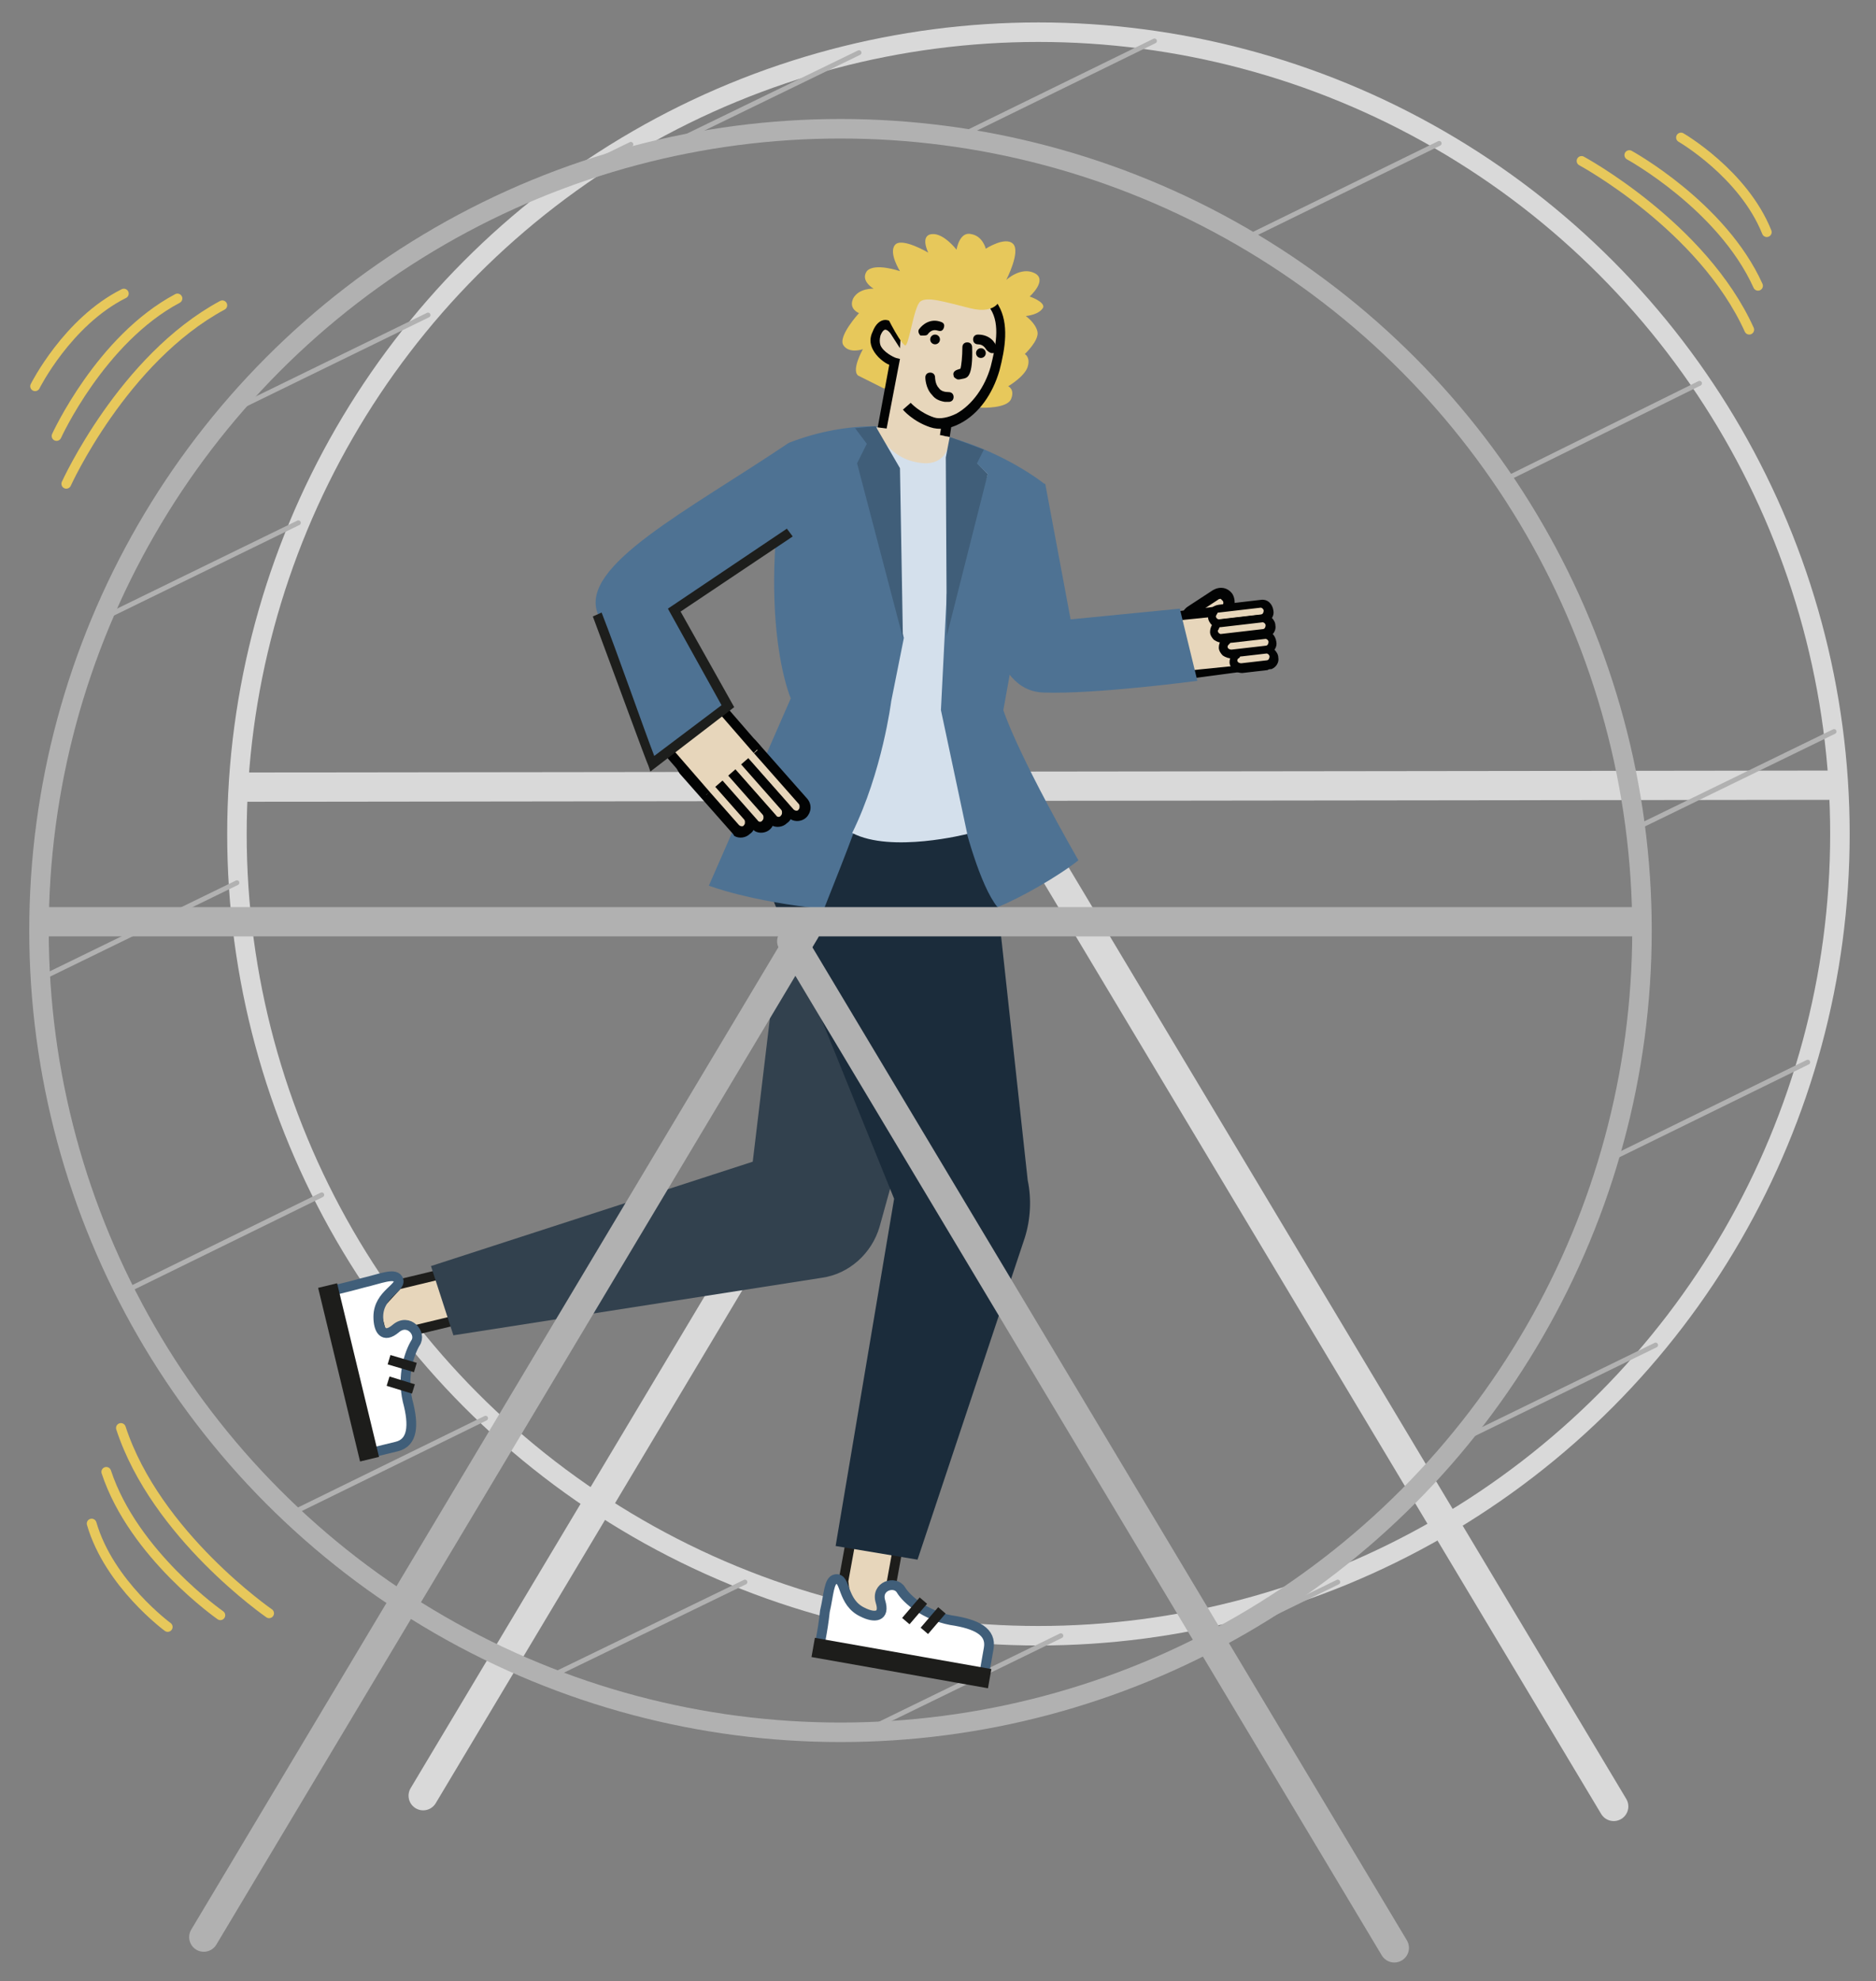 <?xml version="1.0" encoding="utf-8"?>
<!-- Generator: Adobe Illustrator 26.0.1, SVG Export Plug-In . SVG Version: 6.00 Build 0)  -->
<svg version="1.1" xmlns="http://www.w3.org/2000/svg" xmlns:xlink="http://www.w3.org/1999/xlink" x="0px" y="0px"
	 viewBox="0 0 192.4 203.1" style="enable-background:new 0 0 192.4 203.1;" xml:space="preserve">
<rect x="0" y="0" width="192.4" height="203.1" fill="#808080" stroke="none"/>
<style type="text/css">
	.st0{display:none;}
	.st1{display:inline;fill:#D4E0EC;}
	.st2{fill:none;stroke:#D9D9D9;stroke-width:2;stroke-miterlimit:10;}
	.st3{fill:none;stroke:#D9D9D9;stroke-width:3;stroke-linecap:round;stroke-miterlimit:10;}
	.st4{fill:none;stroke:#B1B1B1;stroke-width:0.5;stroke-linecap:round;stroke-miterlimit:10;}
	.st5{fill:none;stroke:#D9D9D9;stroke-width:3;stroke-miterlimit:10;}
	.st6{fill:none;stroke:#B1B1B1;stroke-width:2;stroke-miterlimit:10;}
	.st7{fill:#E7D6BB;stroke:#1D1D1B;stroke-miterlimit:10;}
	.st8{fill:#32414E;}
	.st9{fill:#1B2C3B;}
	.st10{fill:#E7D6BB;}
	.st11{fill:#020303;}
	.st12{fill:#4E7293;}
	.st13{fill:#D9E8E8;}
	.st14{fill:#E7C85B;}
	.st15{fill:#D4E0EC;}
	.st16{fill:#1D1E1C;}
	.st17{fill:#FFFFFF;stroke:#405E79;stroke-miterlimit:10;}
	.st18{fill:none;stroke:#1D1D1B;stroke-miterlimit:10;}
	.st19{fill:none;stroke:#1D1D1B;stroke-width:2;stroke-miterlimit:10;}
	.st20{fill:#405E79;}
	.st21{fill:none;stroke:#B1B1B1;stroke-width:3;stroke-miterlimit:10;}
	.st22{fill:none;stroke:#B1B1B1;stroke-width:3;stroke-linecap:round;stroke-miterlimit:10;}
	.st23{fill:none;stroke:#E7C85B;stroke-linecap:round;stroke-miterlimit:10;}
</style>
<g id="HG" class="st0">
	<rect x="-100.8" y="-43.3" class="st1" width="387" height="273.6"/>
</g>
<g id="Kathrin">
	<g>
		<circle class="st2" cx="106.5" cy="85.5" r="82.2"/>
		<g>
			<line class="st3" x1="105.1" y1="80.9" x2="43.4" y2="184.1"/>
			<line class="st3" x1="103.7" y1="82" x2="165.5" y2="185.2"/>
		</g>
		<line class="st4" x1="29.8" y1="155.2" x2="49.8" y2="145.4"/>
		<line class="st4" x1="12.6" y1="132.5" x2="33" y2="122.5"/>
		<line class="st4" x1="4" y1="100.4" x2="24.3" y2="90.5"/>
		<line class="st4" x1="9.7" y1="63.8" x2="30.6" y2="53.6"/>
		<line class="st4" x1="23" y1="42.5" x2="43.9" y2="32.3"/>
		<line class="st4" x1="44.3" y1="24.7" x2="64.7" y2="14.8"/>
		<line class="st4" x1="56" y1="172.1" x2="76.4" y2="162.2"/>
		<line class="st4" x1="88.9" y1="177.4" x2="108.8" y2="167.7"/>
		<line class="st4" x1="116.9" y1="172.1" x2="137.2" y2="162.2"/>
		<line class="st4" x1="148.9" y1="148.1" x2="169.8" y2="137.9"/>
		<line class="st4" x1="165.2" y1="118.8" x2="185.4" y2="108.9"/>
		<line class="st4" x1="155.1" y1="48.8" x2="174.3" y2="39.3"/>
		<line class="st4" x1="128" y1="24.3" x2="147.6" y2="14.7"/>
		<line class="st4" x1="99.4" y1="13.5" x2="118.4" y2="4.2"/>
		<line class="st4" x1="70.4" y1="14" x2="88.1" y2="5.4"/>
		<line class="st5" x1="23.6" y1="80.7" x2="188.3" y2="80.5"/>
		<circle class="st6" cx="86.2" cy="95.4" r="82.2"/>
		<line class="st4" x1="168.4" y1="84.6" x2="188.1" y2="75"/>
		<g>
			<polygon class="st7" points="40.8,131.7 46.2,130.4 47.4,135.2 42,136.5 40.2,138.3 39.2,137 38.5,134.2 			"/>
			<polygon class="st7" points="86.5,162.1 87.5,156.6 92.3,157.5 91.3,163 92.1,165.5 89.7,166.2 86.8,164.6 			"/>
			<path class="st8" d="M80.9,88.2l-3.7,30.9l-33,10.7l2.3,7.1l37.8-5.9c2.8-0.4,5.1-2.5,5.9-5.2L99.3,93L80.9,88.2z"/>
			<path class="st9" d="M77.2,87.1l14.5,35.8l-6,35.6l8.4,1.4l11-33c0.6-1.9,0.7-4,0.3-5.9l-4.2-38.5L77.2,87.1z"/>
			<g>
				<g>
					<path class="st10" d="M125.9,62.3c0.2-0.3,0.3-0.7,0-1.1c-0.3-0.4-0.8-0.5-1.3-0.3l-2.6,1.7c-0.4,0.3-0.5,0.8-0.3,1.3
						c0.3,0.4,0.8,0.5,1.3,0.3l2.6-1.7C125.8,62.5,125.9,62.4,125.9,62.3z"/>
					<path class="st11" d="M126,62.9l-2.6,1.7c-0.3,0.2-0.7,0.3-1.1,0.2c-0.4-0.1-0.7-0.3-0.9-0.6c-0.4-0.7-0.3-1.5,0.4-2l2.6-1.7
						c0.7-0.4,1.5-0.3,2,0.4c0.3,0.5,0.3,1.2,0,1.7C126.2,62.7,126.1,62.9,126,62.9z M122.2,63.7c0.1,0.1,0.1,0.1,0.2,0.2
						c0.1,0,0.2,0,0.3-0.1l2.6-1.7c0.2-0.1,0.2-0.4,0.1-0.5c-0.1-0.1-0.1-0.1-0.2-0.2c-0.1,0-0.2,0-0.3,0.1l-2.6,1.7
						c0,0-0.1,0.1-0.1,0.1C122.2,63.4,122.1,63.6,122.2,63.7z"/>
				</g>
				<g>
					<polyline class="st10" points="128.8,62.1 119.4,63.3 120,69.4 129.4,68.2 					"/>
					<polygon class="st11" points="129.4,68.6 127.3,68.2 120.4,68.9 119.9,63.7 126.8,63 128.7,61.7 118.9,62.9 119.6,69.9 					
						"/>
				</g>
				<g>
					<g>
						<path class="st10" d="M129.7,63.4c0.3-0.1,0.5-0.4,0.4-0.8c0-0.4-0.4-0.7-0.8-0.7l-4.3,0.5c-0.4,0-0.7,0.4-0.7,0.8
							c0,0.4,0.4,0.7,0.8,0.7l4.3-0.5C129.6,63.5,129.6,63.5,129.7,63.4z"/>
						<path class="st11" d="M129.5,63.9l-4.3,0.5c-0.3,0-0.6-0.1-0.9-0.3c-0.2-0.2-0.4-0.5-0.4-0.8c-0.1-0.7,0.4-1.2,1.1-1.3
							l4.3-0.5c0.7-0.1,1.2,0.4,1.3,1.1c0.1,0.5-0.2,1-0.7,1.2C129.8,63.9,129.7,63.9,129.5,63.9z M124.7,63.2
							c0,0.1,0.1,0.2,0.1,0.2c0.1,0.1,0.2,0.1,0.2,0.1l4.3-0.5c0.2,0,0.3-0.2,0.3-0.4c0-0.1-0.1-0.2-0.1-0.2
							c-0.1-0.1-0.2-0.1-0.2-0.1l-4.3,0.5c0,0-0.1,0-0.1,0C124.8,63,124.7,63.1,124.7,63.2z"/>
					</g>
					<g>
						<path class="st10" d="M129.9,65c0.3-0.1,0.5-0.4,0.4-0.8c0-0.4-0.4-0.7-0.8-0.7l-4.3,0.5c-0.4,0-0.7,0.4-0.7,0.8
							c0,0.4,0.4,0.7,0.8,0.7l4.3-0.5C129.7,65,129.8,65,129.9,65z"/>
						<path class="st11" d="M129.7,65.4l-4.3,0.5c-0.3,0-0.6-0.1-0.9-0.3c-0.2-0.2-0.4-0.5-0.4-0.8c0-0.3,0.1-0.6,0.3-0.9
							c0.2-0.2,0.5-0.4,0.8-0.4l4.3-0.5c0.3,0,0.6,0.1,0.9,0.3c0.2,0.2,0.4,0.5,0.4,0.8c0.1,0.5-0.2,1-0.7,1.2
							C129.9,65.4,129.8,65.4,129.7,65.4z M125,64.5c-0.1,0.1-0.1,0.2-0.1,0.2c0,0.1,0.1,0.2,0.1,0.2c0.1,0.1,0.2,0.1,0.2,0.1
							l4.3-0.5c0.2,0,0.3-0.2,0.3-0.4c0-0.1-0.1-0.2-0.1-0.2c-0.1-0.1-0.2-0.1-0.2-0.1l-4.3,0.5c0,0-0.1,0-0.1,0
							C125,64.4,125,64.5,125,64.5z"/>
					</g>
					<g>
						<path class="st10" d="M130,66.6c0.3-0.1,0.5-0.4,0.4-0.8c0-0.4-0.4-0.7-0.8-0.7l-3.5,0.4c-0.4,0-0.7,0.4-0.7,0.8
							c0,0.4,0.4,0.7,0.8,0.7l3.5-0.4C129.9,66.7,130,66.7,130,66.6z"/>
						<path class="st11" d="M129.8,67.1l-3.5,0.4c-0.3,0-0.6-0.1-0.9-0.3c-0.2-0.2-0.4-0.5-0.4-0.8c0-0.3,0.1-0.6,0.3-0.9
							c0.2-0.2,0.5-0.4,0.8-0.4l3.5-0.4c0.7-0.1,1.2,0.4,1.3,1.1c0.1,0.5-0.2,1-0.7,1.2C130.1,67.1,130,67.1,129.8,67.1z M126,66.1
							c-0.1,0.1-0.1,0.2-0.1,0.2c0,0.2,0.2,0.3,0.4,0.3l3.5-0.4c0.2,0,0.3-0.2,0.3-0.4c0-0.1-0.1-0.2-0.1-0.2
							c-0.1-0.1-0.2-0.1-0.2-0.1l-3.5,0.4c0,0-0.1,0-0.1,0C126.1,66,126,66.1,126,66.1z"/>
					</g>
					<g>
						<path class="st10" d="M130.2,68.2c0.3-0.1,0.5-0.4,0.4-0.8c0-0.4-0.4-0.7-0.8-0.7l-2.6,0.3c-0.4,0-0.7,0.4-0.7,0.8
							c0,0.4,0.4,0.7,0.8,0.7l2.6-0.3C130,68.2,130.1,68.2,130.2,68.2z"/>
						<path class="st11" d="M130,68.7l-2.6,0.3c-0.3,0-0.6-0.1-0.9-0.3c-0.2-0.2-0.4-0.5-0.4-0.8c0-0.3,0.1-0.6,0.3-0.9
							c0.2-0.2,0.5-0.4,0.8-0.4l2.6-0.3c0.3,0,0.6,0.1,0.9,0.3c0.2,0.2,0.4,0.5,0.4,0.8c0.1,0.5-0.2,1-0.7,1.2
							C130.3,68.6,130.1,68.6,130,68.7z M127,67.5c-0.1,0.1-0.1,0.2-0.1,0.2c0,0.2,0.2,0.3,0.4,0.3l2.6-0.3c0.2,0,0.3-0.2,0.3-0.4
							c0-0.1-0.1-0.2-0.1-0.2c-0.1-0.1-0.2-0.1-0.2-0.1l-2.6,0.3c0,0-0.1,0-0.1,0C127.1,67.5,127,67.5,127,67.5z"/>
					</g>
				</g>
			</g>
			<path class="st12" d="M98.4,50.3c2.3,12.3,3.3,20.5,8.6,20.7s15.8-1.2,15.8-1.2l-1.8-7.4l-11.2,1.1l-2.6-13.9"/>
			<polyline class="st13" points="93.1,60.7 87.9,47.5 89.8,43.7 95.8,54.2 			"/>
			
				<rect x="90.6" y="40.9" transform="matrix(-0.99 -0.142 0.142 -0.99 180.709 98.532)" class="st10" width="6.6" height="3.8"/>
			<path class="st14" d="M105.6,30.4c0,0,1.9-1.7,0.5-2.4s-2.9,0.7-2.9,0.7s1.5-2.9,0.7-3.7c-0.8-0.8-2.8,0.5-2.8,0.5
				s-0.3-1.3-1.5-1.5c-1.2-0.3-1.5,1.6-1.5,1.6s-1.3-1.7-2.5-1.6c-1.3,0.1-0.4,1.9-0.4,1.9s-2.7-1.6-3.4-0.8
				c-0.7,0.8,0.5,2.7,0.5,2.7s-2.6-0.9-3.4,0c-0.7,1,0.7,1.8,0.7,1.8s-1.5-0.1-2.1,1c-0.5,1.1,0.6,1.5,0.6,1.5s-2.2,2.4-1.6,3.3
				s2,0.4,2,0.4s-1.2,2.1-0.5,2.7l2.6,1.3l10.1,2c0,0,2.6,0.1,3-0.9c0.4-1-0.3-1.3-0.3-1.3s1.7-1,2-2s-0.3-1.3-0.3-1.3
				s1.5-1.4,1.3-2.3c-0.2-0.9-1.2-1.6-1.2-1.6s1.4-0.1,1.8-0.9C107.1,30.9,105.6,30.4,105.6,30.4z"/>
			<path class="st12" d="M107.1,49.6c0,0-3.8-3.1-9.8-4.8c-2.1,0.3-4.5,0.1-7.5-1.1c-2.8,0-5.8,0.5-8.9,1.7
				c-3.5,17.8,0.2,26.2,0.2,26.2l-8.4,19.2c0,0,4.1,1.6,11.8,2.4c0.8-2,2.5-6.3,3-7.7c2.8-1.8,8.8-2.9,10.9-3
				c0.5,2.2,2.1,8.3,3.9,10.5c2.3-0.9,6.3-3.2,8.3-4.8c-6.5-11.4-7.7-15.4-7.7-15.4L107.1,49.6z"/>
			<g>
				<path class="st10" d="M90.4,43.7l1.3-6.6c0,0-2.7-1-1.8-2.9c0.8-1.9,1.9-0.1,1.9-0.1s0.2-6.6,5.8-5.2c5.5,1.4,5.5,4.8,4.4,9
					c-1.1,4.2-4.5,6.1-6.4,5.5c-1.7-0.6-2.6-1.6-2.6-1.6"/>
				<path class="st11" d="M90.9,44.1l1.4-7.3l-0.4-0.1c-0.3-0.1-1.3-0.6-1.6-1.3c-0.1-0.3-0.1-0.6,0-1c0.2-0.5,0.4-0.6,0.5-0.6
					c0.2,0,0.5,0.3,0.6,0.5l0.9,1.4l0.1-1.7c0,0,0.1-3,1.9-4.3c0.8-0.6,1.9-0.8,3.3-0.4c2,0.5,3.3,1.3,4,2.4c1,1.6,0.5,3.9,0,5.9
					c-0.6,2.1-1.9,3.9-3.5,4.8c-0.8,0.4-1.7,0.6-2.3,0.4c-1.5-0.5-2.4-1.5-2.4-1.5L92.6,42c0,0,1,1.2,2.8,1.8c0.9,0.3,2,0.2,3.1-0.4
					c1.9-1,3.3-3,4-5.4c0.6-2.3,1-4.8-0.1-6.7c-0.8-1.4-2.3-2.3-4.6-2.9c-1.6-0.4-3-0.2-4.1,0.6c-1.4,1.1-1.9,2.9-2.2,4
					c-0.2-0.1-0.5-0.2-0.7-0.2c-0.5,0-1,0.4-1.3,1.2c-0.3,0.6-0.3,1.2,0,1.8c0.4,0.8,1.2,1.4,1.7,1.6l-1.2,6.5L90.9,44.1z"/>
			</g>
			<g>
				<path class="st11" d="M96.9,41.2c0.1,0,0.3,0,0.4,0c0.3,0,0.5-0.2,0.5-0.5c0-0.3-0.2-0.5-0.5-0.5c-0.4,0-0.8-0.1-1-0.4
					c-0.4-0.4-0.4-1.1-0.4-1.1c0-0.3-0.2-0.5-0.5-0.5c-0.3,0-0.5,0.2-0.5,0.5c0,0,0,1.1,0.7,1.8C95.9,40.9,96.3,41.1,96.9,41.2z"/>
				<path class="st11" d="M97.8,38.5c-0.1-0.3,0.1-0.5,0.4-0.6l0.3-0.1c0.1-0.3,0.2-1.3,0.2-2.2c0-0.3,0.2-0.5,0.5-0.5
					c0.3,0,0.5,0.2,0.5,0.5c0.1,3-0.5,3.1-0.8,3.2l-0.5,0.1c-0.1,0-0.1,0-0.2,0C98,38.8,97.8,38.7,97.8,38.5z M98.4,37.9L98.4,37.9
					L98.4,37.9z"/>
				<path class="st11" d="M94.7,34.4c0.2,0,0.4,0,0.5-0.2c0.1-0.1,0.4-0.5,1-0.3c0.3,0.1,0.5,0,0.6-0.3c0.1-0.3,0-0.5-0.3-0.6
					c-1.1-0.4-1.9,0.3-2.2,0.7c-0.2,0.2-0.1,0.5,0.1,0.7C94.6,34.4,94.6,34.4,94.7,34.4z"/>
				<path class="st11" d="M101.7,36.2c0.1,0,0.2,0,0.2,0c0.3-0.1,0.4-0.4,0.3-0.6c-0.1-0.5-0.7-1.3-1.9-1.3c-0.3,0-0.5,0.2-0.5,0.5
					c0,0.3,0.2,0.5,0.5,0.5c0.6,0,0.8,0.5,0.9,0.6C101.4,36.1,101.6,36.2,101.7,36.2z"/>
				<circle class="st11" cx="95.9" cy="34.8" r="0.5"/>
				<circle class="st11" cx="100.6" cy="36.2" r="0.5"/>
			</g>
			<polygon class="st11" points="97.4,44.8 97.6,43.5 96.6,43.3 96.4,44.6 			"/>
			<g>
				<path class="st10" d="M97.4,44.8c0,0,2.1,8.3-1.8,7.9c-3.9-0.4-5.7-8.9-5.7-8.9"/>
			</g>
			<path class="st14" d="M102.6,30c0.2,0.6-0.3,2.3-3.1,1.6c-2.8-0.7-4.4-1.2-5.1-0.7c-0.7,0.5-1.2,4.8-1.6,4.5
				c-0.7-0.5-2.2-3.7-2.2-3.7s2.6-4.5,4.7-4.4S102.6,30,102.6,30z"/>
			<path class="st15" d="M97.4,44.8l3.9,3.8l-4.2,12.3l-0.6,11.9l2.7,12.7c0,0-7.8,2-11.8-0.1c3.1-6.3,4-13.5,4-13.5l1.3-6.5
				l-4.7-17.9l1.9-3.7c0,0,1,3.5,5,3.7C97.5,47.5,97.4,44.8,97.4,44.8z"/>
			<g>
				<g>
					<path class="st10" d="M81.3,83.5c0.3,0.2,0.7,0.1,1-0.1c0.4-0.3,0.4-0.9,0.1-1.2l-5.3-6c-0.3-0.4-0.9-0.4-1.2-0.1
						c-0.4,0.3-0.4,0.9-0.1,1.2l5.3,6C81.1,83.4,81.2,83.5,81.3,83.5z"/>
					<path class="st11" d="M80.7,83.7l-5.3-6c-0.2-0.3-0.4-0.6-0.3-1c0-0.4,0.2-0.7,0.5-0.9c0.6-0.5,1.4-0.4,1.9,0.1l5.3,6
						c0.5,0.6,0.4,1.4-0.1,1.9c-0.4,0.4-1.1,0.5-1.6,0.2C80.9,83.9,80.8,83.8,80.7,83.7z M76.1,76.4c-0.1,0.1-0.1,0.2-0.1,0.3
						c0,0.1,0,0.2,0.1,0.3l5.3,6c0.1,0.1,0.4,0.2,0.5,0c0.1-0.1,0.1-0.2,0.1-0.3c0-0.1,0-0.2-0.1-0.3l-5.3-6c0,0-0.1-0.1-0.1-0.1
						C76.4,76.3,76.3,76.3,76.1,76.4z"/>
				</g>
				<g>
					<path class="st10" d="M79.4,84.1c0.3,0.2,0.7,0.1,1-0.1c0.4-0.3,0.4-0.9,0.1-1.2l-5.3-6c-0.3-0.4-0.9-0.4-1.2-0.1
						c-0.4,0.3-0.4,0.9-0.1,1.2l5.3,6C79.3,84,79.4,84,79.4,84.1z"/>
					<path class="st11" d="M78.8,84.2l-5.3-6c-0.2-0.3-0.4-0.6-0.3-1c0-0.4,0.2-0.7,0.5-0.9c0.3-0.2,0.6-0.4,1-0.3
						c0.4,0,0.7,0.2,0.9,0.5l5.3,6c0.2,0.3,0.4,0.6,0.3,1c0,0.4-0.2,0.7-0.5,0.9c-0.4,0.4-1.1,0.5-1.6,0.2
						C79.1,84.4,78.9,84.4,78.8,84.2z M74.6,76.9c-0.1,0-0.2,0-0.3,0.1c-0.1,0.1-0.1,0.2-0.1,0.3c0,0.1,0,0.2,0.1,0.3l5.3,6
						c0.1,0.2,0.4,0.2,0.5,0c0.1-0.1,0.1-0.2,0.1-0.3c0-0.1,0-0.2-0.1-0.3l-5.3-6c0,0-0.1-0.1-0.1-0.1
						C74.7,76.9,74.6,76.9,74.6,76.9z"/>
				</g>
				<g>
					<path class="st10" d="M77.6,84.7c0.3,0.2,0.7,0.1,1-0.1c0.4-0.3,0.4-0.9,0.1-1.2l-5.3-6c-0.3-0.4-0.9-0.4-1.2-0.1
						c-0.4,0.3-0.4,0.9-0.1,1.2l5.3,6C77.4,84.6,77.5,84.6,77.6,84.7z"/>
					<path class="st11" d="M77,84.8l-5.3-6c-0.2-0.3-0.4-0.6-0.3-1c0-0.4,0.2-0.7,0.5-0.9c0.3-0.2,0.6-0.4,1-0.3
						c0.4,0,0.7,0.2,0.9,0.5l5.3,6c0.5,0.6,0.4,1.4-0.1,1.9c-0.4,0.4-1.1,0.5-1.6,0.2C77.2,85,77.1,84.9,77,84.8z M72.7,77.5
						c-0.1,0-0.2,0-0.3,0.1c-0.2,0.1-0.2,0.4,0,0.5l5.3,6c0.1,0.2,0.4,0.2,0.5,0c0.1-0.1,0.1-0.2,0.1-0.3c0-0.1,0-0.2-0.1-0.3
						l-5.3-6c0,0-0.1-0.1-0.1-0.1C72.8,77.5,72.8,77.5,72.7,77.5z"/>
				</g>
				<g>
					<path class="st10" d="M75.6,85.1c0.3,0.2,0.7,0.1,1-0.1c0.4-0.3,0.4-0.9,0.1-1.2l-5.3-6c-0.3-0.4-0.9-0.4-1.2-0.1
						c-0.4,0.3-0.4,0.9-0.1,1.2l5.3,6C75.5,85,75.5,85.1,75.6,85.1z"/>
					<path class="st11" d="M75,85.3l-5.3-6c-0.2-0.3-0.4-0.6-0.3-1c0-0.4,0.2-0.7,0.5-0.9c0.3-0.2,0.6-0.4,1-0.3
						c0.4,0,0.7,0.2,0.9,0.5l5.3,6c0.2,0.3,0.4,0.6,0.3,1c0,0.4-0.2,0.7-0.5,0.9c-0.4,0.4-1.1,0.5-1.6,0.2
						C75.2,85.5,75.1,85.4,75,85.3z M70.8,78c-0.1,0-0.2,0-0.3,0.1c-0.2,0.1-0.2,0.4,0,0.5l5.3,6c0.1,0.1,0.4,0.2,0.5,0
						c0.1-0.1,0.1-0.2,0.1-0.3c0-0.1,0-0.2-0.1-0.3l-5.3-6c0,0-0.1-0.1-0.1-0.1C70.9,78,70.8,78,70.8,78z"/>
				</g>
				<g>
					<polyline class="st10" points="77.7,76.9 72,70.4 66.8,75.1 72.4,81.5 					"/>
					<polygon class="st11" points="72,81.8 72.8,81.2 67.5,75.1 72,71.1 77.3,77.2 78,76.5 72.1,69.7 66.1,75 					"/>
				</g>
			</g>
			<g>
				<path class="st12" d="M80.9,45.4c-10.4,7-21.5,12.6-19.6,17.5c1.9,4.9,5.7,15.3,5.7,15.3l7.7-5.9l-5.5-9.8L81,54.6"/>
				<path class="st16" d="M66.7,79.1l8.6-6.6l-5.5-9.8L81.3,55l-0.6-0.8l-12.2,8.2l5.5,9.9l-6.9,5.2c-0.9-2.3-3.8-10.6-5.4-14.7
					l-0.9,0.4c1.8,4.8,5.6,15.2,5.7,15.3L66.7,79.1z"/>
			</g>
			<g>
				<g>
					<path class="st17" d="M83.9,169.4l16.9,3c0,0,0.3-1.7,0.6-3.4s-1.2-2.5-3.9-2.9c-2.6-0.5-4.5-2.1-5.1-3.1
						c-0.6-1-2.6-0.4-2.1,1.2c0.5,1.6-0.6,1.7-1.8,1.1c-2.2-1-1.7-3.6-2.8-3.4c-0.7,0.1-0.7,1.6-1.1,3.3
						C84.4,167.2,83.9,169.4,83.9,169.4z"/>
					<line class="st18" x1="94.7" y1="164.1" x2="92.9" y2="166.2"/>
					<line class="st18" x1="96.6" y1="165.1" x2="94.8" y2="167.2"/>
				</g>
				<line class="st19" x1="101.5" y1="172.1" x2="83.4" y2="168.9"/>
			</g>
			<g>
				<path class="st17" d="M33.3,132.5l4.1,16.6c0,0,1.7-0.4,3.3-0.8c1.6-0.4,1.8-2.1,1.1-4.7c-0.6-2.6,0.2-4.9,0.8-5.9
					c0.7-1-0.7-2.6-2-1.5s-1.8,0.1-1.8-1.2c0-2.4,2.6-3,2-3.9c-0.4-0.6-1.8,0-3.5,0.4C35.5,132,33.3,132.5,33.3,132.5z"/>
				<line class="st18" x1="42.6" y1="140.2" x2="39.9" y2="139.4"/>
				<line class="st18" x1="42.4" y1="142.4" x2="39.8" y2="141.6"/>
				<line class="st19" x1="37.9" y1="149.6" x2="33.6" y2="131.8"/>
			</g>
			<polygon class="st20" points="97.1,65.2 101.3,48.6 100.2,47.5 100.9,46.1 97.4,44.8 97,46.9 			"/>
			<polygon class="st20" points="92.6,65.4 87.9,47.5 88.9,45.5 87.7,43.9 89.8,43.7 92.3,48 			"/>
		</g>
		<line class="st21" x1="3.7" y1="94.5" x2="168.2" y2="94.5"/>
		<g>
			<line class="st22" x1="82.6" y1="95.4" x2="20.9" y2="198.6"/>
			<line class="st22" x1="81.2" y1="96.5" x2="143" y2="199.7"/>
		</g>
		<path class="st23" d="M6.8,49.6c0,0,5.8-12.8,16-18.3"/>
		<path class="st23" d="M5.8,44.7c0,0,4.5-9.9,12.4-14.1"/>
		<path class="st23" d="M3.6,39.6c0,0,3.3-6.6,9.1-9.5"/>
		<path class="st23" d="M162.2,16.5c0,0,12.4,6.7,17.2,17.3"/>
		<path class="st23" d="M167.1,15.9c0,0,9.5,5.2,13.2,13.4"/>
		<path class="st23" d="M172.4,14.1c0,0,6.4,3.7,8.8,9.7"/>
		<path class="st23" d="M27.6,165.4c0,0-11.6-8-15.2-19"/>
		<path class="st23" d="M22.6,165.6c0,0-8.9-6.2-11.7-14.7"/>
		<path class="st23" d="M17.2,166.8c0,0-6-4.4-7.8-10.6"/>
	</g>
</g>
</svg>
